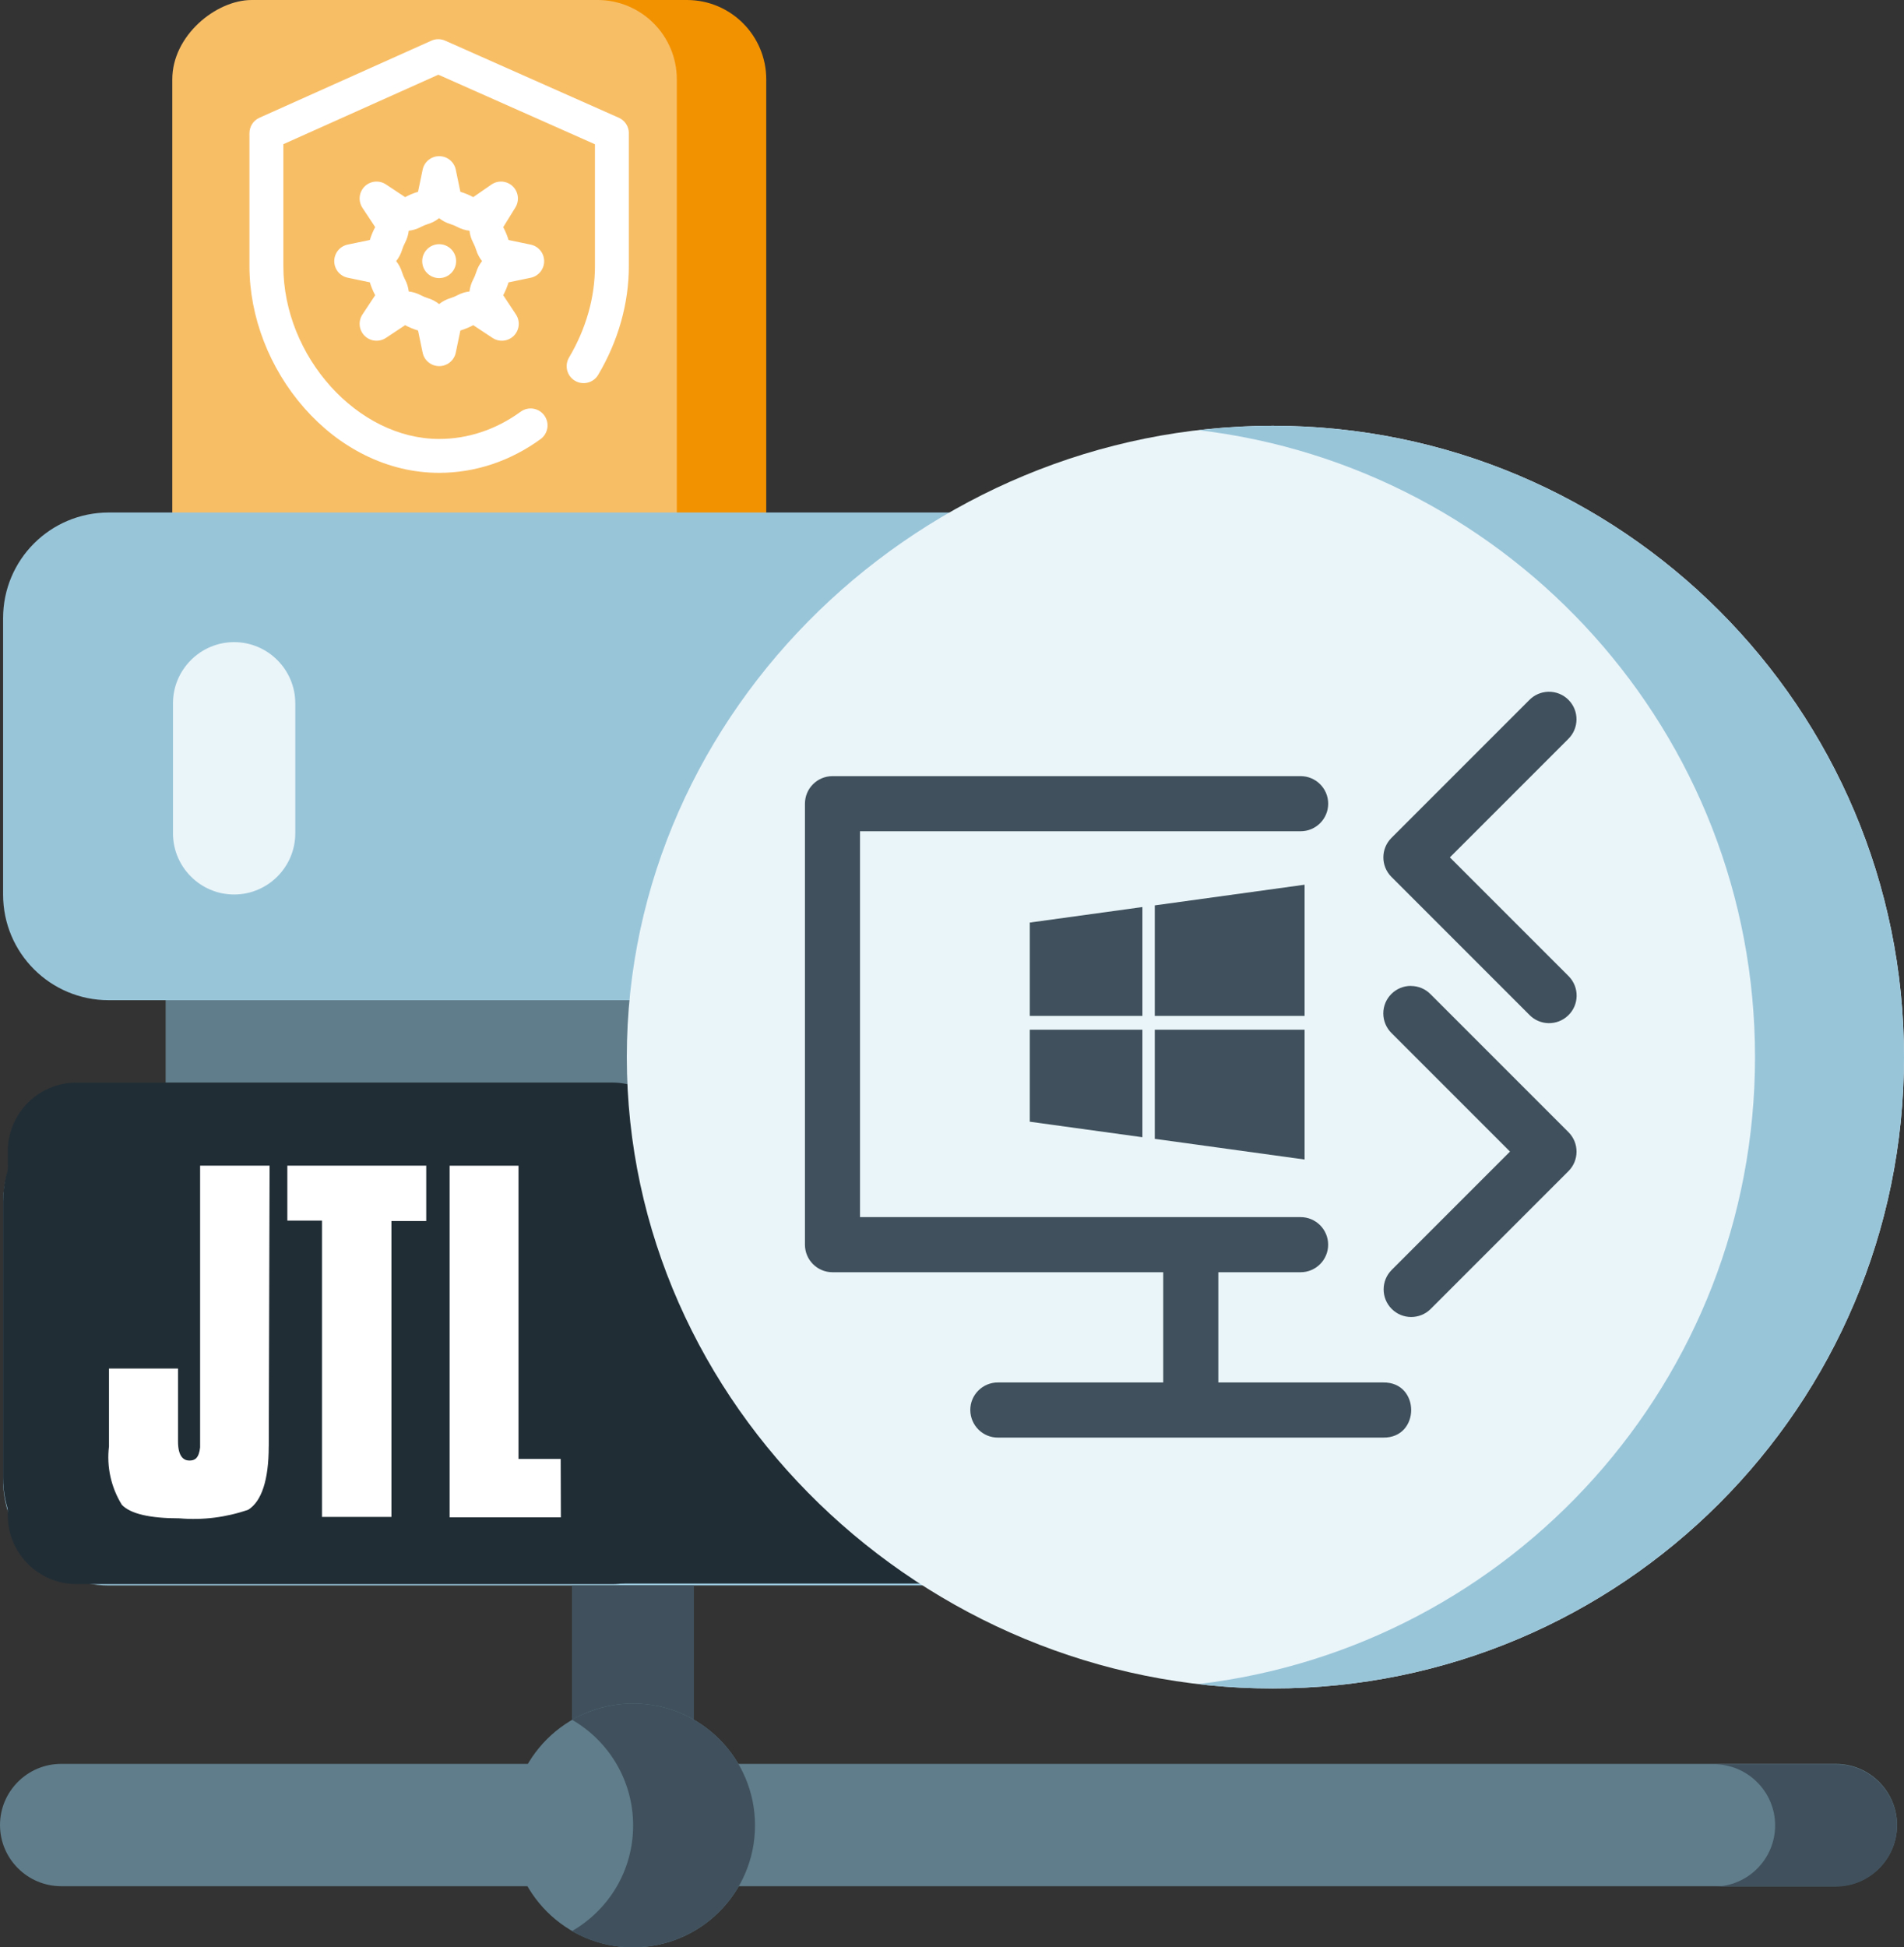 <?xml version="1.0" encoding="UTF-8"?>
<svg id="a" data-name="Ebene 1" xmlns="http://www.w3.org/2000/svg" width="173.57mm" height="177.49mm" viewBox="0 0 492 503.11">
  <rect x="0" y="0" width="492" height="503.11" fill="#333333" stroke="none"/>
  <g>
    <rect x="33.04" y="34.59" width="199.56" height="130.37" rx="20.5" ry="20.5" transform="translate(232.59 -33.04) rotate(90)" fill="#f39200" stroke-width="0"/>
    <rect x="9.93" y="34.59" width="199.56" height="130.37" rx="20.5" ry="20.5" transform="translate(209.48 -9.93) rotate(90)" fill="#f8be66" stroke-width="0"/>
    <path d="M162.49,34.42v34.36c0,9.63-2.74,19.33-7.92,28.06-1.23,2.08-3.92,2.76-6,1.53-2.08-1.23-2.76-3.92-1.53-6,4.38-7.37,6.7-15.53,6.7-23.59v-31.51l-40.47-17.97-40.05,17.95v31.52c0,23.36,19.19,44.64,40.26,44.64,7.45,0,14.73-2.43,21.06-7.04,1.95-1.42,4.69-.99,6.11.96,1.42,1.95.99,4.69-.96,6.11-7.83,5.7-16.9,8.72-26.21,8.72-6.65,0-13.15-1.57-19.33-4.65-5.77-2.88-10.99-6.95-15.52-12.09-9-10.22-14.17-23.58-14.17-36.65v-34.36c0-1.72,1.01-3.29,2.59-3.99l44.42-19.91c1.13-.51,2.43-.51,3.57,0l44.86,19.91c1.58.7,2.6,2.27,2.6,4ZM131.41,72.94c-.35,1.15-.81,2.27-1.38,3.33l3.29,4.97c1.15,1.74.92,4.04-.55,5.51-1.47,1.47-3.78,1.7-5.51.55l-4.97-3.29c-1.06.57-2.18,1.03-3.33,1.38l-1.19,5.72c-.42,2.03-2.21,3.48-4.28,3.48s-3.86-1.45-4.28-3.48l-1.19-5.72c-1.15-.35-2.27-.81-3.33-1.38l-4.97,3.29c-1.74,1.15-4.04.92-5.51-.55-1.47-1.47-1.7-3.78-.55-5.51l3.29-4.97c-.57-1.06-1.03-2.18-1.38-3.33l-5.72-1.19c-2.03-.42-3.48-2.21-3.48-4.28s1.45-3.86,3.48-4.28l5.72-1.19c.35-1.15.81-2.27,1.38-3.33l-3.29-4.97c-1.15-1.74-.92-4.04.55-5.51,1.47-1.47,3.78-1.7,5.51-.55l4.97,3.29c1.06-.57,2.18-1.03,3.33-1.38l1.19-5.72c.42-2.03,2.21-3.48,4.28-3.48s3.86,1.45,4.28,3.48l1.19,5.72c1.15.35,2.27.81,3.33,1.38l4.68-3.24c1.7-1.18,4-1,5.5.42,1.5,1.43,1.8,3.71.71,5.48l-3.11,5.03s-.02.04-.04.06c.57,1.06,1.03,2.18,1.38,3.33l5.72,1.19c2.03.42,3.48,2.21,3.48,4.28s-1.45,3.86-3.48,4.28l-5.72,1.19ZM124.57,67.46c-.68-.85-1.2-1.83-1.53-2.91-.19-.62-.44-1.22-.74-1.79-.53-1-.86-2.06-.98-3.15-1.08-.12-2.15-.45-3.15-.98-.57-.3-1.17-.55-1.79-.74-1.08-.33-2.06-.85-2.91-1.53-.85.68-1.83,1.2-2.91,1.53-.62.19-1.22.44-1.79.74-1,.53-2.06.86-3.15.98-.12,1.08-.45,2.15-.98,3.15-.3.57-.55,1.17-.74,1.79-.33,1.08-.85,2.06-1.53,2.91.68.85,1.2,1.83,1.53,2.91.19.62.44,1.22.74,1.79.53,1,.86,2.06.98,3.15,1.08.12,2.15.45,3.15.98.57.3,1.17.55,1.79.74,1.08.33,2.06.85,2.91,1.53.85-.68,1.83-1.2,2.91-1.53.62-.19,1.22-.44,1.79-.74,1-.53,2.06-.86,3.15-.98.12-1.08.45-2.15.98-3.15.3-.57.55-1.17.74-1.79.33-1.08.85-2.06,1.53-2.91h0ZM113.48,63.09c-2.42,0-4.38,1.96-4.38,4.38s1.96,4.38,4.38,4.38,4.38-1.96,4.38-4.38-1.96-4.38-4.38-4.38Z" fill="#fff" stroke-width="0"/>
  </g>
  <path d="M42.8,250.01h299.3v42H42.8v-42Z" fill="#607d8b" stroke-width="0"/>
  <path d="M356.8,258.41H28.1c-15.1,0-27.3-12.2-27.3-27.3v-71.4c0-15.1,12.2-27.3,27.3-27.3h328.8c15.1,0,27.3,12.2,27.3,27.3v71.4c0,15.1-12.2,27.3-27.3,27.3h-.1ZM356.8,409.61H28.1c-15.1,0-27.3-12.2-27.3-27.3v-71.4c0-15.1,12.2-27.3,27.3-27.3h328.8c15.1,0,27.3,12.2,27.3,27.3v71.4c0,15.1-12.2,27.3-27.3,27.3h-.1Z" fill="#99c5d9" stroke-width="0"/>
  <path d="M356.9,409.11H28.1c-15.1,0-27.3-12.2-27.3-27.3v-71.4c0-15.1,12.2-27.3,27.3-27.3h328.8c15.1,0,27.3,12.2,27.3,27.3v71.4c0,15.1-12.2,27.3-27.3,27.3h0Z" fill="#212d35" stroke-width="0"/>
  <path d="M356.8,283.61h-31.5c15.1,0,27.3,12.2,27.3,27.3v71.4c0,15.1-12.2,27.3-27.3,27.3h31.5c15.1,0,27.3-12.2,27.3-27.3v-71.4c0-15.1-12.2-27.3-27.3-27.3Z" fill="#559fc1" stroke-width="0"/>
  <path d="M474.4,487.31H15.8c-8.7,0-15.8-7.1-15.8-15.8s7.1-15.8,15.8-15.8h458.6c8.7,0,15.8,7.1,15.8,15.8s-7.1,15.8-15.8,15.8h0Z" fill="#607d8b" stroke-width="0"/>
  <path d="M474.4,455.81h-31.5c8.7,0,15.8,7.1,15.8,15.8s-7.1,15.8-15.8,15.8h31.5c8.7,0,15.8-7.1,15.8-15.8s-7.1-15.8-15.8-15.8ZM147.8,409.61h31.5v46.2h-31.5v-46.2Z" fill="#40515d" stroke-width="0"/>
  <circle cx="163.6" cy="471.61" r="31.5" fill="#607d8b" stroke-width="0"/>
  <path d="M163.6,440.11c-5.5,0-11,1.5-15.8,4.2,9.4,5.4,15.8,15.6,15.8,27.3s-6.3,21.8-15.8,27.3c4.8,2.8,10.2,4.2,15.8,4.2,17.4,0,31.5-14.1,31.5-31.5s-14.1-31.5-31.5-31.5h0Z" fill="#40515d" stroke-width="0"/>
  <path d="M62.9,380.41c-8.7,0-15.8-7.1-15.8-15.8v-33.6c0-8.7,7.1-15.8,15.8-15.8s15.8,7.1,15.8,15.8v33.6c0,8.7-7.1,15.8-15.8,15.8Z" fill="#eaf5f9" stroke-width="0"/>
  <path d="M356.6,133.5h-31.5c15.1,0,27.3,12.2,27.3,27.3v71.4c0,15.1-12.2,27.3-27.3,27.3h31.5c15.1,0,27.3-12.2,27.3-27.3v-71.4c0-15.1-12.2-27.3-27.3-27.3Z" fill="#559fc1" stroke-width="0"/>
  <g>
    <rect x="25.58" y="292.44" width="138.22" height="104.89" fill="#fff" stroke="#212d35" stroke-miterlimit="10"/>
    <path d="M158.21,279.68H19.79c-9.82,0-17.79,7.96-17.79,17.79h0v94.01c0,9.82,7.96,17.79,17.79,17.79h138.43c9.82,0,17.79-7.96,17.79-17.79h0v-94.01c0-9.82-7.96-17.79-17.79-17.79h0ZM69.44,373.69c0,8.68-1.85,14.19-5.29,16.36-5.71,1.98-11.77,2.74-17.79,2.22-7.62,0-12.65-1.16-14.87-3.49-2.79-4.5-3.97-9.83-3.33-15.09v-20.12h17.84v18.85c0,4.08,1.59,4.92,2.96,4.92s2.44-.58,2.75-3.39v-72.79h17.95l-.21,72.52ZM110.15,315.46h-9v76.44h-17.95v-76.55h-8.95v-14.19h35.89v14.29ZM144.93,392.01h-28.74v-90.84h17.79v75.75h10.9l.05,15.09Z" fill="#212d35" stroke-width="0"/>
  </g>
  <path d="M60.5,231.1c-8.7,0-15.8-7.1-15.8-15.8v-33.6c0-8.7,7.1-15.8,15.8-15.8s15.8,7.1,15.8,15.8v33.6c0,8.7-7.1,15.8-15.8,15.8Z" fill="#eaf5f9" stroke-width="0"/>
  <g id="b" data-name="Unmanaged">
    <path d="M328.89,110c90.09,0,163.11,73.01,163.11,163.11s-73.01,163.11-163.11,163.11-166.92-73.01-166.92-163.11,76.83-163.11,166.92-163.11Z" fill="#eaf5f9" stroke-width="0"/>
    <path d="M328.89,110c-6.5,0-12.92.43-19.25,1.13,80.99,9.54,143.86,78.39,143.86,161.98s-62.87,152.44-143.86,161.98c6.33.78,12.75,1.13,19.25,1.13,90.09,0,163.11-73.01,163.11-163.11s-73.01-163.11-163.11-163.11Z" fill="#99c5d9" stroke-width="0"/>
  </g>
  <g id="c" data-name="layer1">
    <path id="d" data-name="path2535" d="M400.05,178.72c-1.85.06-3.61.83-4.9,2.16l-35.6,35.6c-2.78,2.78-2.78,7.29,0,10.07l35.6,35.6c2.72,2.84,7.23,2.93,10.07.2,2.84-2.72,2.93-7.23.2-10.07-.07-.07-.13-.14-.2-.2l-30.57-30.57,30.57-30.57c2.82-2.74,2.88-7.25.14-10.07-1.39-1.43-3.32-2.21-5.32-2.15Z" vector-effect="none" fill="#40515d" stroke-width="0"/>
    <path id="e" data-name="path2537" d="M364.58,254.71c-3.93,0-7.13,3.18-7.13,7.11,0,1.93.78,3.79,2.17,5.13l30.57,30.57-30.57,30.57c-2.78,2.78-2.78,7.29,0,10.08,2.78,2.78,7.29,2.78,10.08,0,0,0,0,0,0,0l35.6-35.6c2.78-2.78,2.78-7.29,0-10.07l-35.6-35.6c-1.34-1.39-3.19-2.17-5.12-2.17h0Z" vector-effect="none" fill="#40515d" stroke-width="0"/>
    <path id="f" data-name="path2539" d="M215.12,200.52c-3.93,0-7.12,3.19-7.12,7.12v113.93c0,3.93,3.19,7.12,7.12,7.12h85.46v28.48h-42.63c-4.01-.06-7.28,3.21-7.22,7.18.06,3.97,3.29,7.12,7.22,7.06h99.48c9.63.14,9.63-14.38,0-14.24h-42.61v-28.48h21.26c3.93,0,7.12-3.19,7.12-7.12s-3.19-7.12-7.12-7.12h-113.85v-99.69h113.86c3.93,0,7.12-3.19,7.12-7.12s-3.19-7.12-7.12-7.12h-120.98Z" vector-effect="none" fill="#40515d" stroke-width="0"/>
  </g>
  <path d="M266.1,238.35l29.1-4.01v28.12h-29.1v-24.11ZM266.1,289.8l29.1,4.01v-27.77h-29.1v23.76ZM298.4,294.23l38.71,5.34v-33.54h-38.71v28.2ZM298.4,233.91v28.55h38.71v-33.89l-38.71,5.34h0Z" fill="#40515d" stroke-width="0"/>
</svg>